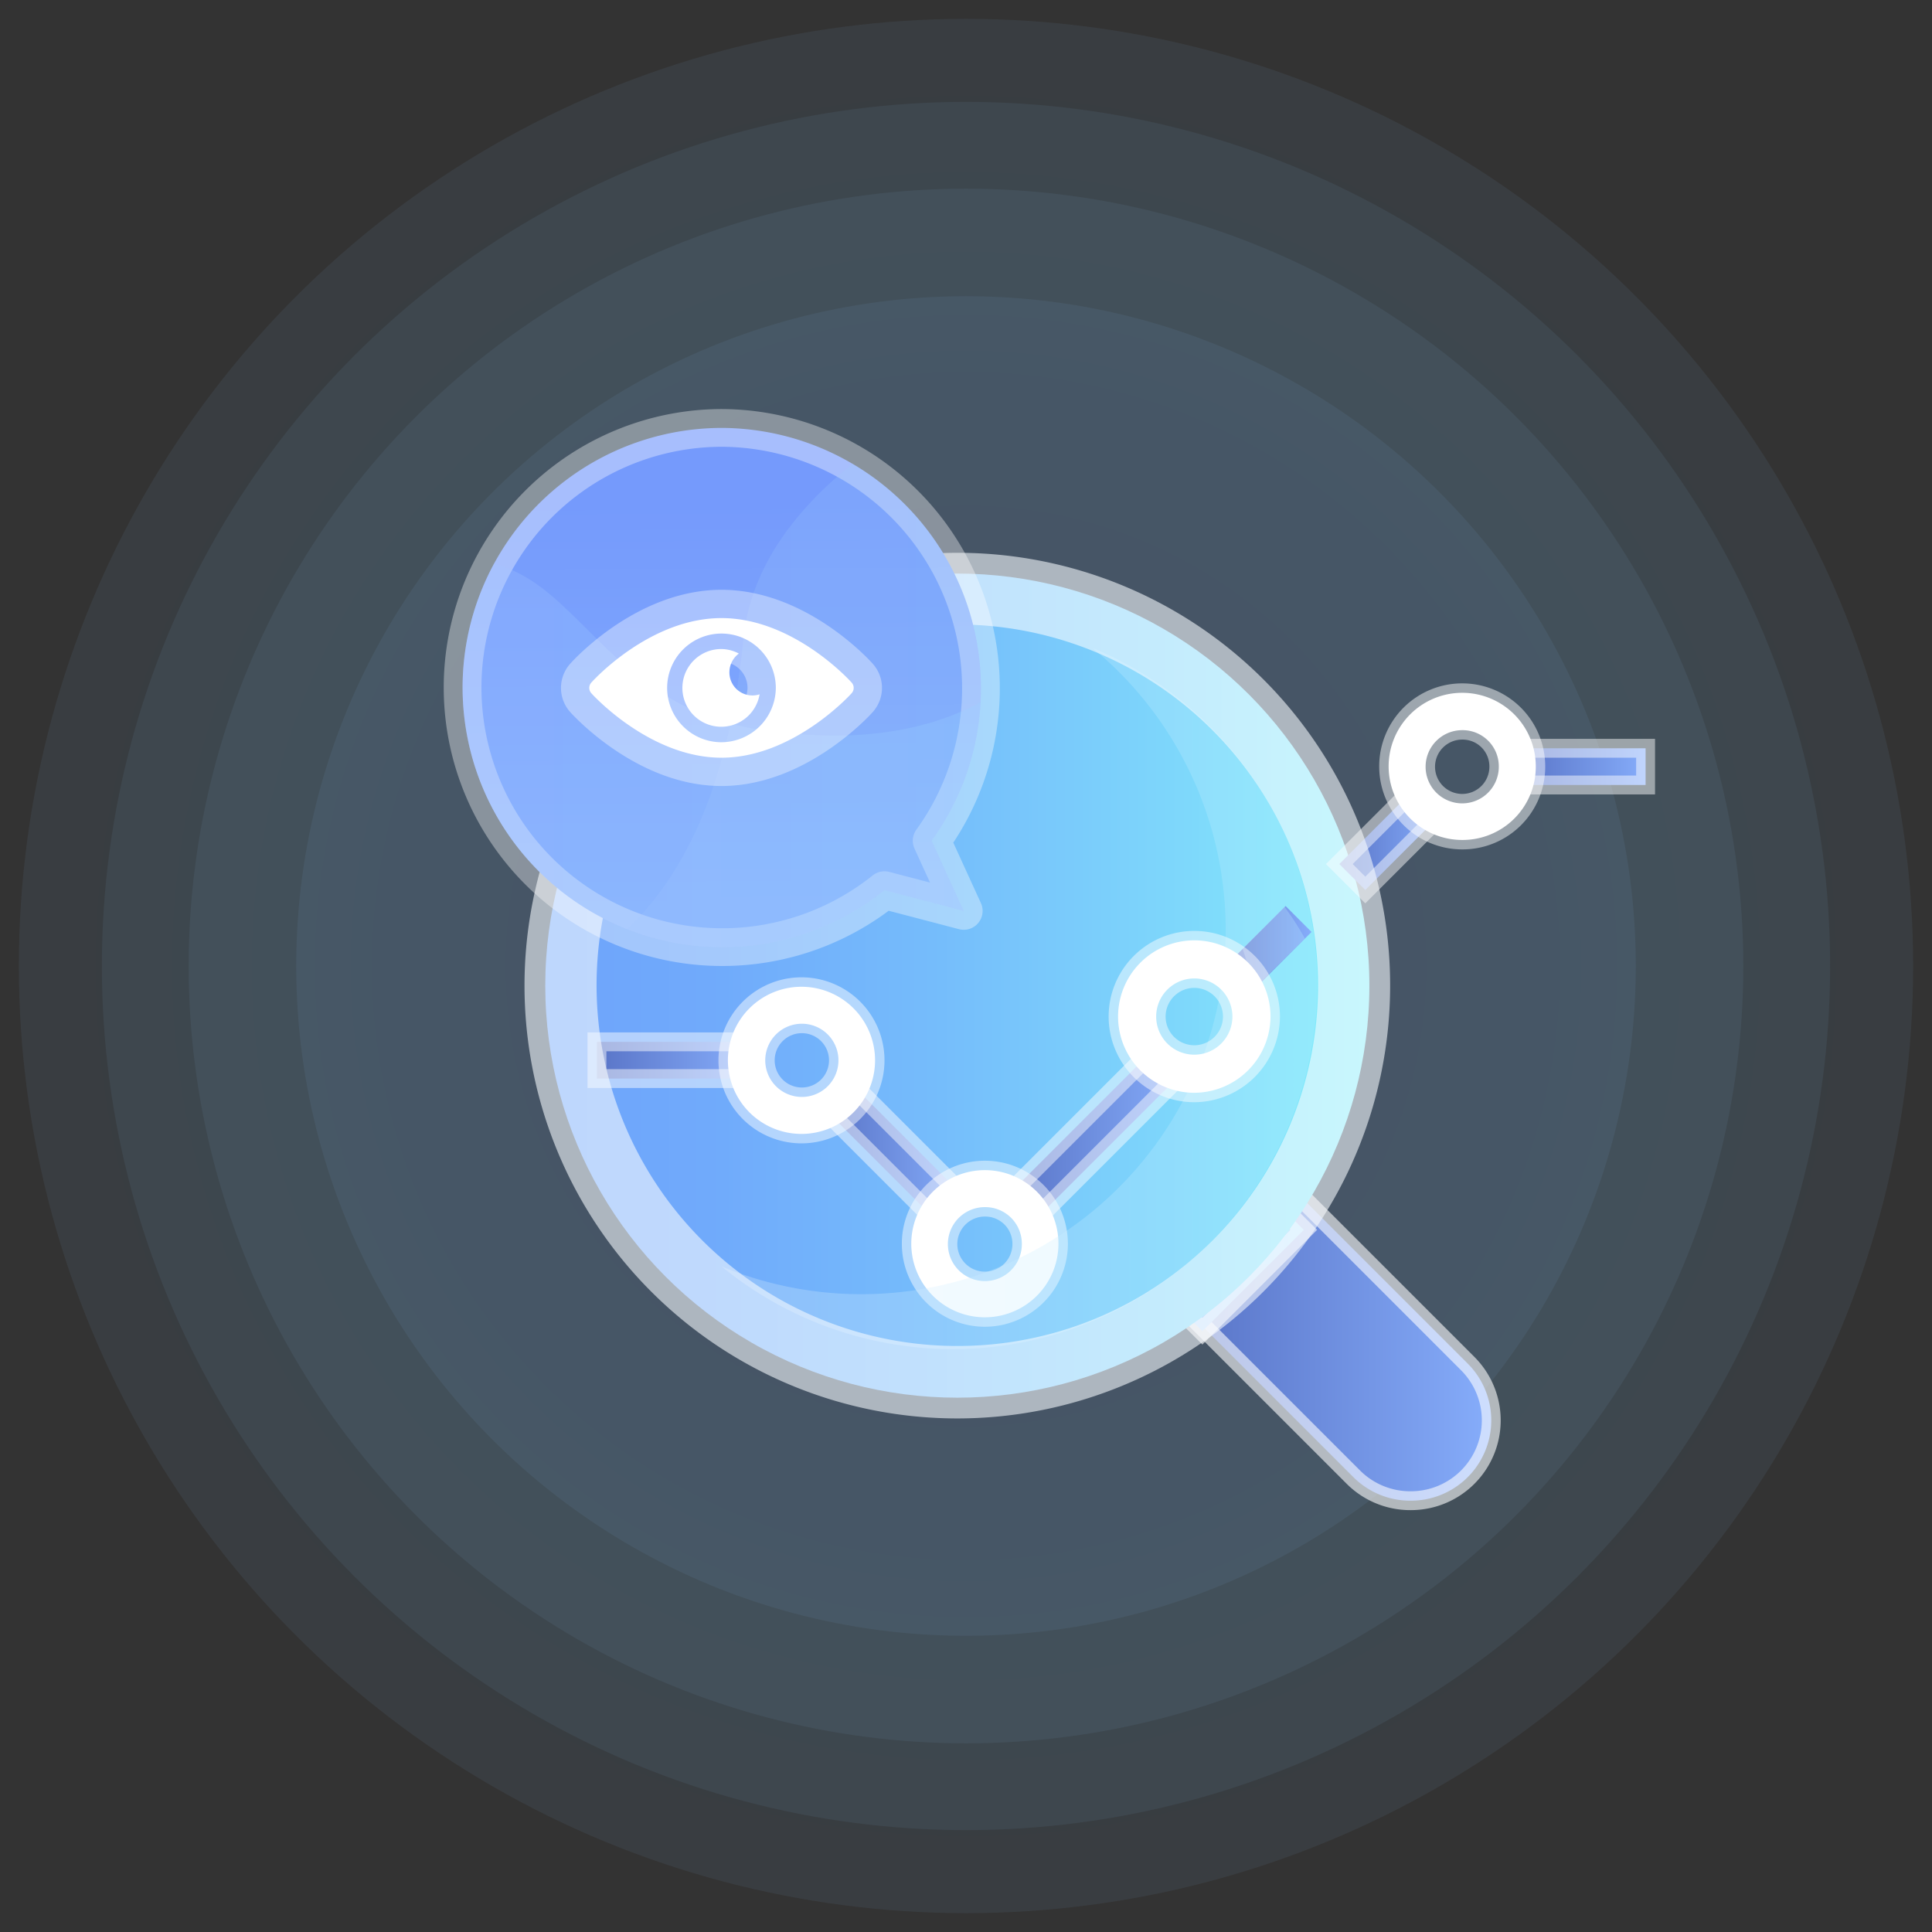 <svg xmlns="http://www.w3.org/2000/svg" xmlns:xlink="http://www.w3.org/1999/xlink" viewBox="0 0 512 512"><rect x="0" y="0" width="512" height="512" fill="#333333" stroke="none"/><defs><radialGradient id="radial-gradient" cx="256" cy="256" r="251" gradientUnits="userSpaceOnUse"><stop offset="0" stop-color="#6ea4fb"/><stop offset="1" stop-color="#8acefb"/></radialGradient><radialGradient id="radial-gradient-2" r="229" xlink:href="#radial-gradient"/><radialGradient id="radial-gradient-3" r="206" xlink:href="#radial-gradient"/><radialGradient id="radial-gradient-4" r="177.48" xlink:href="#radial-gradient"/><linearGradient id="linear-gradient" x1="314.64" y1="357.49" x2="395.16" y2="357.49" gradientUnits="userSpaceOnUse"><stop offset="0" stop-color="#5974c7"/><stop offset="0.77" stop-color="#7b9fee"/><stop offset="1" stop-color="#86adfb"/></linearGradient><linearGradient id="linear-gradient-2" x1="296.26" y1="328.25" x2="345.46" y2="328.25" gradientTransform="translate(326.1 -130.7) rotate(45)" xlink:href="#radial-gradient"/><linearGradient id="linear-gradient-3" x1="296.25" y1="321.55" x2="345.46" y2="321.55" gradientUnits="userSpaceOnUse"><stop offset="0" stop-color="#daedfb"/><stop offset="1" stop-color="#b8ebff"/></linearGradient><linearGradient id="linear-gradient-4" x1="144.52" y1="261.16" x2="362.91" y2="261.16" gradientUnits="userSpaceOnUse"><stop offset="0" stop-color="#6ea4fb"/><stop offset="0.2" stop-color="#70aafb"/><stop offset="0.47" stop-color="#75bcfb"/><stop offset="0.78" stop-color="#7ed8fb"/><stop offset="1" stop-color="#86f1fb"/></linearGradient><linearGradient id="linear-gradient-5" x1="218.74" y1="305.31" x2="254.79" y2="305.31" gradientTransform="translate(285.2 -78) rotate(45)" xlink:href="#linear-gradient"/><linearGradient id="linear-gradient-6" x1="267.37" y1="300.45" x2="313.15" y2="300.45" gradientTransform="translate(297.5 -117.2) rotate(45)" xlink:href="#linear-gradient"/><linearGradient id="linear-gradient-7" x1="402.11" y1="203.19" x2="436.15" y2="203.19" xlink:href="#linear-gradient"/><linearGradient id="linear-gradient-8" x1="158.17" y1="281" x2="197.86" y2="281" xlink:href="#linear-gradient"/><linearGradient id="linear-gradient-9" x1="354.9" y1="222.65" x2="381.23" y2="222.65" gradientTransform="translate(265.2 -195) rotate(45)" xlink:href="#linear-gradient"/><linearGradient id="linear-gradient-10" x1="191.2" y1="264.59" x2="349.04" y2="264.59" xlink:href="#linear-gradient-3"/><linearGradient id="linear-gradient-11" x1="321.22" y1="253.25" x2="347.55" y2="253.25" gradientTransform="translate(277 -162.3) rotate(45)" xlink:href="#linear-gradient"/><linearGradient id="linear-gradient-12" x1="329.32" y1="251.28" x2="345.81" y2="251.28" xlink:href="#linear-gradient-3"/><linearGradient id="linear-gradient-13" x1="4.82" y1="241.33" x2="5.27" y2="132.53" gradientTransform="matrix(-1, 0, 0, 1, 196.27, 0)" gradientUnits="userSpaceOnUse"><stop offset="0" stop-color="#84affe"/><stop offset="1" stop-color="#759afc"/></linearGradient><clipPath id="clip-path"><path d="M191.2,113.4a69,69,0,0,1,55.7,109.4l8.5,18.6-21-5.5h0a68.8,68.8,0,1,1-43.2-122.5Z" style="fill:none"/></clipPath><linearGradient id="linear-gradient-14" x1="-93.69" y1="198.63" x2="73.88" y2="198.63" gradientTransform="matrix(-1, 0, 0, 1, 196.27, 0)" gradientUnits="userSpaceOnUse"><stop offset="0" stop-color="#96d6fe"/><stop offset="0.99" stop-color="#a6beff"/></linearGradient><linearGradient id="linear-gradient-15" x1="-86.36" y1="220.04" x2="122.52" y2="220.04" xlink:href="#linear-gradient-14"/></defs><title>data-analysis</title><g id="Layer_2" data-name="Layer 2"><circle cx="256" cy="256" r="251" style="opacity:0.07;fill:url(#radial-gradient)"/><circle cx="256" cy="256" r="229" style="opacity:0.07;fill:url(#radial-gradient-2)"/><circle cx="256" cy="256" r="206" style="opacity:0.07;fill:url(#radial-gradient-3)"/><circle cx="256" cy="256" r="177.5" style="opacity:0.07;fill:url(#radial-gradient-4)"/></g><g id="Layer_1" data-name="Layer 1"><path d="M344.8,317.2l44.1,44.1a21.3,21.3,0,0,1,6.3,15.1h0a21.3,21.3,0,0,1-21.4,21.3h0a21.3,21.3,0,0,1-15.1-6.2l-44.1-44.1Z" style="stroke:#fff;stroke-miterlimit:10;stroke-opacity:0.59;stroke-width:5px;fill:url(#linear-gradient)"/><rect x="301.9" y="312.4" width="38" height="31.63" transform="translate(-138.1 323) rotate(-45)" style="stroke:#fff;stroke-miterlimit:10;stroke-opacity:0.59;stroke-width:5px;fill:url(#linear-gradient-2)"/><path d="M345.5,326l-22.4-22.3-26.9,26.8,9,8.9a131.9,131.9,0,0,1,31.2-4.4Z" style="opacity:0.28;fill:url(#linear-gradient-3)"/><circle cx="253.7" cy="261.2" r="109.2" style="fill:url(#linear-gradient-4)"/><rect x="231.9" y="284.7" width="9.7" height="41.26" transform="translate(-146.5 256.8) rotate(-45)" style="stroke:#fff;stroke-miterlimit:10;stroke-opacity:0.48;stroke-width:5px;fill:url(#linear-gradient-5)"/><rect x="262.7" y="295.6" width="55" height="9.73" transform="translate(-127.4 293.2) rotate(-45)" style="stroke:#fff;stroke-miterlimit:10;stroke-opacity:0.48;stroke-width:5px;fill:url(#linear-gradient-6)"/><rect x="402.1" y="198.3" width="34" height="9.73" style="stroke:#fff;stroke-miterlimit:10;stroke-opacity:0.48;stroke-width:5px;fill:url(#linear-gradient-7)"/><rect x="158.2" y="276.1" width="39.7" height="9.73" style="stroke:#fff;stroke-miterlimit:10;stroke-opacity:0.48;stroke-width:5px;fill:url(#linear-gradient-8)"/><rect x="354.3" y="217.8" width="27.5" height="9.73" transform="translate(-49.6 325.5) rotate(-45)" style="stroke:#fff;stroke-miterlimit:10;stroke-opacity:0.48;stroke-width:5px;fill:url(#linear-gradient-9)"/><path d="M212.5,300.5A19.5,19.5,0,1,1,231.9,281,19.5,19.5,0,0,1,212.5,300.5Zm0-29.2a9.7,9.7,0,1,0,9.7,9.7A9.7,9.7,0,0,0,212.5,271.3Z" style="fill:#fff;stroke:#fff;stroke-miterlimit:10;stroke-opacity:0.47;stroke-width:5px"/><path d="M261.1,349.1a19.5,19.5,0,1,1,19.4-19.5A19.5,19.5,0,0,1,261.1,349.1Zm0-29.2a9.8,9.8,0,1,0,9.7,9.7A9.7,9.7,0,0,0,261.1,319.9Z" style="fill:#fff;stroke:#fff;stroke-miterlimit:10;stroke-opacity:0.47;stroke-width:5px"/><path d="M387.5,222.6A19.5,19.5,0,1,1,407,203.2,19.4,19.4,0,0,1,387.5,222.6Zm0-29.1a9.7,9.7,0,1,0,9.7,9.7A9.6,9.6,0,0,0,387.5,193.5Z" style="fill:#fff;stroke:#fff;stroke-miterlimit:10;stroke-opacity:0.47;stroke-width:5px"/><path d="M289.5,171.7a96.6,96.6,0,0,1-98.3,163.9,96.6,96.6,0,1,0,98.3-163.9Z" style="opacity:0.28;fill:url(#linear-gradient-10)"/><rect x="320.6" y="248.4" width="27.5" height="9.73" transform="translate(-81.1 310.6) rotate(-45)" style="fill:url(#linear-gradient-11)"/><path d="M340.4,240.3l-11.1,11.1a86.4,86.4,0,0,1,2.9,10.8l13.6-13.5A74.8,74.8,0,0,0,340.4,240.3Z" style="opacity:0.28;fill:url(#linear-gradient-12)"/><path d="M253.7,146.5A114.7,114.7,0,1,0,368.4,261.2,114.6,114.6,0,0,0,253.7,146.5Zm0,210.2a95.6,95.6,0,1,1,95.6-95.5A95.5,95.5,0,0,1,253.7,356.7Z" style="fill:#f8fcff;opacity:0.58"/><path d="M316.5,289.6a20.2,20.2,0,1,1,20.2-20.2A20.3,20.3,0,0,1,316.5,289.6Zm0-30.3a10.1,10.1,0,1,0,10.1,10.1A10.1,10.1,0,0,0,316.5,259.3Z" style="fill:#fff;stroke:#fff;stroke-miterlimit:10;stroke-opacity:0.47;stroke-width:5px"/><path d="M191.2,113.4a69,69,0,0,1,55.7,109.4l8.5,18.6-21-5.5h0a68.8,68.8,0,1,1-43.2-122.5Z" style="stroke:#fff;stroke-linejoin:round;stroke-opacity:0.36;stroke-width:10px;fill:url(#linear-gradient-13)"/><g style="clip-path:url(#clip-path)"><path d="M266.2,100.2s-64.7,23-69.2,69.2-22.4,86.1-65.8,94.4,87,49.1,113.1,26.4,46.9-63.6,45.6-100.7S266.2,100.2,266.2,100.2Z" style="opacity:0.21;fill:url(#linear-gradient-14)"/></g><g style="opacity:0.26"><g style="clip-path:url(#clip-path)"><path d="M275.3,173.3s-18.6,28.5-73.8,20.1S152.7,124.6,91.6,159C9.7,205.1,235.4,291.6,235.4,291.6S304.9,246.7,275.3,173.3Z" style="fill:url(#linear-gradient-15)"/></g></g><path d="M225.7,180.9c-.6-.7-15.6-17.1-34.5-17.1s-33.9,16.4-34.5,17.1a2.1,2.1,0,0,0,0,2.8c.6.7,15.7,17.1,34.5,17.1s33.9-16.4,34.5-17.1A2.1,2.1,0,0,0,225.7,180.9Zm-34.5,15.8a14.4,14.4,0,1,1,14.4-14.4A14.5,14.5,0,0,1,191.2,196.7Z" style="fill:#fff;stroke:#fff;stroke-miterlimit:10;stroke-opacity:0.36;stroke-width:15px"/><path d="M193.3,178.2a6.2,6.2,0,0,1,2.5-5,10.1,10.1,0,0,0-4.6-1.2,10.3,10.3,0,1,0,10.1,12A6.1,6.1,0,0,1,193.3,178.2Z" style="fill:#fff"/></g></svg>